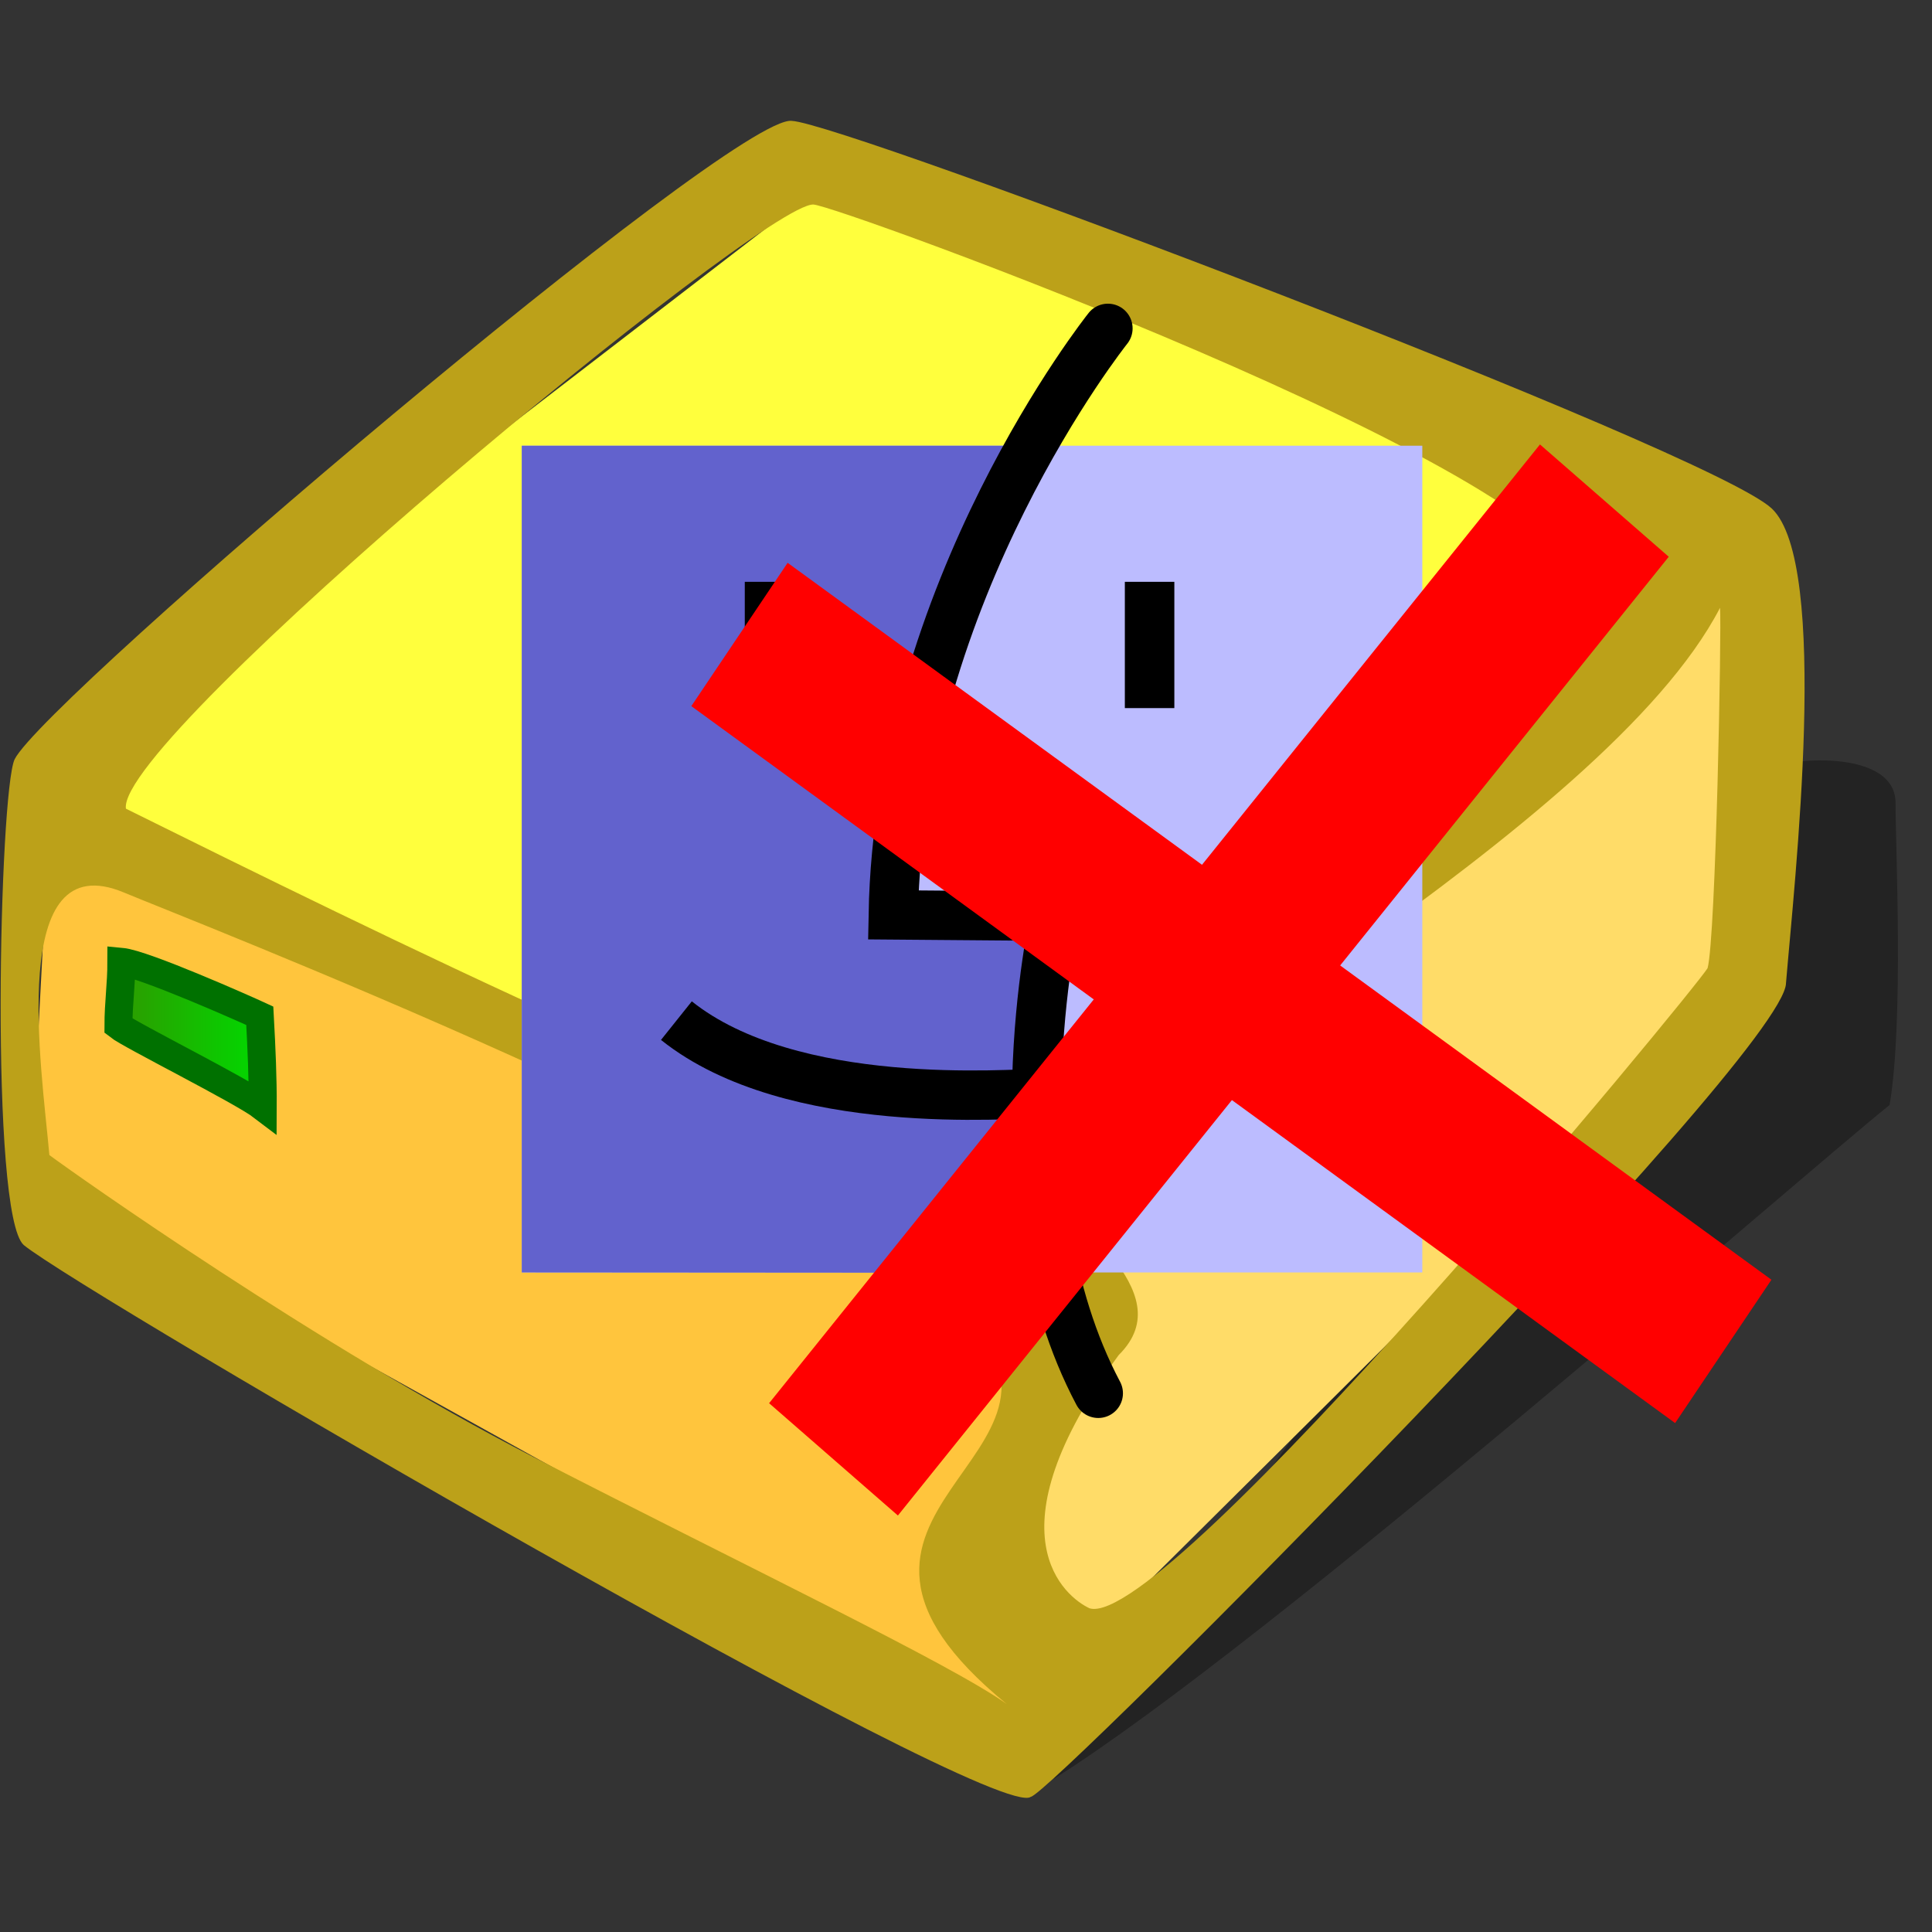 <?xml version="1.0" encoding="UTF-8" standalone="no"?>
<!DOCTYPE svg PUBLIC "-//W3C//DTD SVG 20010904//EN"
"http://www.w3.org/TR/2001/REC-SVG-20010904/DTD/svg10.dtd">
<!-- Created with Sodipodi ("http://www.sodipodi.com/") -->
<svg
   xmlns="http://www.w3.org/2000/svg"
   xmlns:xlink="http://www.w3.org/1999/xlink"
   version="1.0"
   x="0"
   y="0"
   width="437.5"
   height="437.5"
   id="svg1"
   xmlns:sodipodi="http://sodipodi.sourceforge.net/DTD/sodipodi-0.dtd"
   sodipodi:version="0.34"
   sodipodi:docname="/usr/share/icons/Lemon/scalable/devices/hdd_mac_unmount.svg"
   sodipodi:docbase="/usr/share/icons/Lemon/scalable/devices/">
  <rect width="100%" height="100%" fill="#333333" stroke="none"/>
  <sodipodi:namedview
     id="base" />
  <defs
     id="defs3">
    <linearGradient
       id="linearGradient656">
      <stop
         style="stop-color:#aecaff;stop-opacity:1;"
         offset="0"
         id="stop657" />
      <stop
         style="stop-color:#0097ff;stop-opacity:1;"
         offset="1"
         id="stop658" />
    </linearGradient>
    <linearGradient
       id="linearGradient596">
      <stop
         style="stop-color:#ffff4f;stop-opacity:1;"
         offset="0"
         id="stop597" />
      <stop
         style="stop-color:#ffffff;stop-opacity:1;"
         offset="1"
         id="stop598" />
    </linearGradient>
    <linearGradient
       id="linearGradient629">
      <stop
         style="stop-color:#bfad0d;stop-opacity:1;"
         offset="0"
         id="stop630" />
      <stop
         style="stop-color:#eaf707;stop-opacity:1;"
         offset="1"
         id="stop631" />
    </linearGradient>
    <linearGradient
       id="linearGradient619">
      <stop
         style="stop-color:#ffdf07;stop-opacity:1;"
         offset="0"
         id="stop620" />
      <stop
         style="stop-color:#ff0000;stop-opacity:1;"
         offset="1"
         id="stop621" />
    </linearGradient>
    <linearGradient
       id="linearGradient1248">
      <stop
         style="stop-color:#e3f2bd;stop-opacity:1;"
         offset="0"
         id="stop1249" />
      <stop
         style="stop-color:#ddef00;stop-opacity:1;"
         offset="1"
         id="stop1250" />
    </linearGradient>
    <linearGradient
       id="linearGradient70">
      <stop
         style="stop-color:#2e9a00;stop-opacity:1;"
         offset="0"
         id="stop71" />
      <stop
         style="stop-color:#00da00;stop-opacity:1;"
         offset="1"
         id="stop72" />
    </linearGradient>
    <linearGradient
       x1="8.6628138e-10"
       y1="-3.98781914e-8"
       x2="1"
       y2="-3.98781914e-8"
       id="linearGradient73"
       xlink:href="#linearGradient1248" />
    <linearGradient
       x1="-2.89310993e-8"
       y1="-4.791195e-8"
       x2="1"
       y2="-4.791195e-8"
       id="linearGradient1242"
       xlink:href="#linearGradient70" />
    <linearGradient
       x1="7.60878915e-10"
       y1="7.31667216e-9"
       x2="1"
       y2="7.31667216e-9"
       id="linearGradient1243"
       xlink:href="#linearGradient596" />
    <linearGradient
       x1="-4.13191898e-8"
       y1="5.29465787e-8"
       x2="1"
       y2="5.29465787e-8"
       id="linearGradient1246"
       xlink:href="#linearGradient596" />
    <linearGradient
       x1="0.293"
       y1="0.438"
       x2="0.66"
       y2="0.508"
       id="linearGradient1247"
       xlink:href="#linearGradient629" />
    <linearGradient
       x1="0.272"
       y1="0.539"
       x2="0.83"
       y2="0.664"
       id="linearGradient1251"
       xlink:href="#linearGradient70" />
    <radialGradient
       cx="0.416"
       cy="0.258"
       r="0.651"
       fx="0.416"
       fy="0.258"
       id="radialGradient617"
       xlink:href="#linearGradient619" />
    <radialGradient
       cx="0.366"
       cy="0.398"
       r="0.682"
       fx="0.366"
       fy="0.398"
       id="radialGradient618"
       xlink:href="#linearGradient619" />
    <radialGradient
       cx="0.711"
       cy="0.242"
       r="0.971"
       fx="0.711"
       fy="0.242"
       id="radialGradient624"
       xlink:href="#linearGradient629" />
    <linearGradient
       x1="-8.4933518e-9"
       y1="-2.43697706e-9"
       x2="1"
       y2="-2.43697706e-9"
       id="linearGradient654"
       xlink:href="#linearGradient619" />
    <linearGradient
       x1="-9.62117497e-10"
       y1="-4.36049916e-8"
       x2="1"
       y2="-4.36049916e-8"
       id="linearGradient655"
       xlink:href="#linearGradient656" />
  </defs>
  <path
     style="fill:#ffc53d;fill-rule:evenodd;stroke:none;stroke-opacity:1;stroke-width:1pt;stroke-linejoin:miter;stroke-linecap:butt;fill-opacity:1;"
     d="M 11.111 187.499 L 6.944 266.666 L 234.723 393.055 L 231.945 359.722 C 231.945 359.722 243.056 273.611 234.723 276.388 C 226.39 279.166 8.333 187.499 11.111 187.499 z "
     id="path695" />
  <path
     d="M 429.238 181.512 C 428.81 168.77 401.257 171.597 397.232 175.405 C 394.697 185.938 252.441 379.903 238.533 402.886 C 287.231 372.26 405.951 267.92 427.904 250.214 C 431.119 230.947 429.238 192.199 429.238 181.512 z "
     style="font-size:12;fill-opacity:0.321;fill-rule:evenodd;stroke-width:1;stroke-opacity:0.403;"
     id="path590" />
  <path
     style="font-size:12;fill:#ffff3d;fill-rule:evenodd;stroke:none;stroke-width:1;"
     d="M 9.722 177.777 L 184.723 43.054 C 184.723 43.054 376.39 116.665 373.613 116.665 C 370.835 116.665 365.279 145.832 362.501 145.832 C 359.724 145.832 233.334 281.944 222.223 276.388 C 211.112 270.833 5.556 179.166 9.722 177.777 z "
     id="path692" />
  <path
     d="M 59.496 250.627 C 59.528 244.324 59.238 237.47 58.829 230.017 C 55.596 228.519 32.552 218.273 27.489 217.803 C 27.489 222.892 26.822 227.218 26.822 232.307 C 29.49 234.419 54.749 246.996 59.496 250.627 z "
     style="font-size:12;fill:url(#linearGradient1242);fill-rule:evenodd;stroke:#007100;stroke-width:6.339;"
     id="path594" />
  <path
     style="fill:#ffdc68;fill-rule:evenodd;stroke:none;stroke-opacity:1;stroke-width:1pt;stroke-linejoin:miter;stroke-linecap:butt;fill-opacity:1;"
     d="M 231.945 268.055 L 240.279 313.888 L 231.945 356.944 L 243.056 375 C 243.056 375 404.168 215.277 401.39 216.666 C 398.613 218.055 393.057 127.777 393.057 127.777 L 231.945 268.055 z "
     id="path693" />
  <path
     style="font-size:12;fill:#bca119;fill-rule:evenodd;fill-opacity:1;"
     d="M 28.514 183.125 C 83.344 210.304 181.902 258.905 216.263 263.889 C 249.693 234.307 359.689 144.72 357.754 131.946 C 353.882 106.399 189.354 46.406 184.167 46.312 C 178.26 46.219 138.769 76.437 101.043 108.672 C 63.318 140.906 27.358 175.156 28.514 183.125 z M 233.438 406.875 C 237.438 406.875 404.25 239 404.438 222.625 C 406.312 199.875 414.5 127.562 401.188 115.125 C 386.938 101.875 191.125 27.875 179.312 27.375 C 166.188 25.625 10.25 158.125 3.312 171.938 C -0.125 179.25 -2.375 275 5.375 281.938 C 19 293.062 225.625 413.25 233.438 406.875 z M 227.972 385.882 C 173.872 341.618 251.369 330.408 218.24 296.927 C 185.112 263.445 41.357 207.692 28.085 202.119 C 1.542 190.972 9.431 241.656 11.181 261.562 C 16.993 265.875 72.25 304.976 120.837 329.96 C 169.424 354.945 215.507 376.924 227.972 385.882 z M 389.5 137.639 C 363.238 188.254 246.885 248.86 241.491 267.226 C 238.794 276.41 268.478 291.821 253.331 306.85 C 223.416 347.622 241.354 361.719 246.74 364.204 C 264.07 369.423 383.524 224.415 386.68 219.243 C 388.555 212.415 389.875 141.92 389.5 137.639 z "
     id="path690"
     sodipodi:nodetypes="ccscscccccccccsscsscssscc" />
  <path
     d="M 118.155 100.931 L 118.155 288.147 L 322.08 288.147 L 322.08 100.931 L 118.155 100.931 z "
     style="font-size:12;fill:#bcbcff;fill-rule:evenodd;stroke-width:0.992;"
     id="path621" />
  <path
     d="M 118.155 100.932 L 118.155 288.147 L 238.062 288.228 L 234.592 241.343 L 238.64 206.266 L 201.59 207.097 C 209.166 165.113 222.657 129.358 234.592 100.932 L 118.155 100.932 z "
     style="font-size:12;fill:#6262cd;fill-rule:evenodd;stroke-width:0.638;"
     id="path112" />
  <path
     d="M 235.988 247.612 C 228.827 247.612 179.323 252.009 153.171 231.122 "
     style="font-size:12;fill:none;fill-opacity:1;fill-rule:evenodd;stroke:#000000;stroke-width:11.181;"
     id="path109" />
  <path
     d="M 232.875 247.612 C 245.951 246.512 262.141 247.978 289.85 231.122 "
     style="font-size:12;fill:none;fill-opacity:0.749;fill-rule:evenodd;stroke:#000000;stroke-width:11.181;"
     id="path110" />
  <path
     d="M 248.7 315.511 C 224.711 270.248 238.881 207.938 238.881 207.477 L 202.28 207.18 C 203.586 133.686 250.668 74.656 250.887 74.359 "
     style="font-size:12;fill:none;fill-opacity:0.749;fill-rule:evenodd;stroke:#000000;stroke-width:11.181;stroke-linecap:round;"
     id="path95" />
  <path
     d="M 254.721 131.753 L 254.721 160.349 L 265.929 160.349 L 265.929 131.753 L 254.721 131.753 z "
     style="font-size:12;fill-rule:evenodd;stroke-width:0.995;"
     id="path13" />
  <path
     d="M 168.655 131.753 L 168.655 160.349 L 179.863 160.349 L 179.863 131.753 L 168.655 131.753 z "
     style="font-size:12;fill-opacity:1;fill-rule:evenodd;stroke-width:0.995;"
     id="path12" />
  <path
     d="M 156.549 159.904 L 379.33 322.253 L 401.138 289.795 L 178.358 127.447 L 156.549 159.904 z "
     style="font-size:12;fill:#ff0000;fill-opacity:1;fill-rule:evenodd;"
     id="path581" />
  <path
     d="M 348.724 100.644 L 174.163 317.755 L 203.329 343.187 L 377.889 126.076 L 348.724 100.644 z "
     style="font-size:12;fill:#ff0000;fill-opacity:1;fill-rule:evenodd;"
     id="path582" />

</svg>
